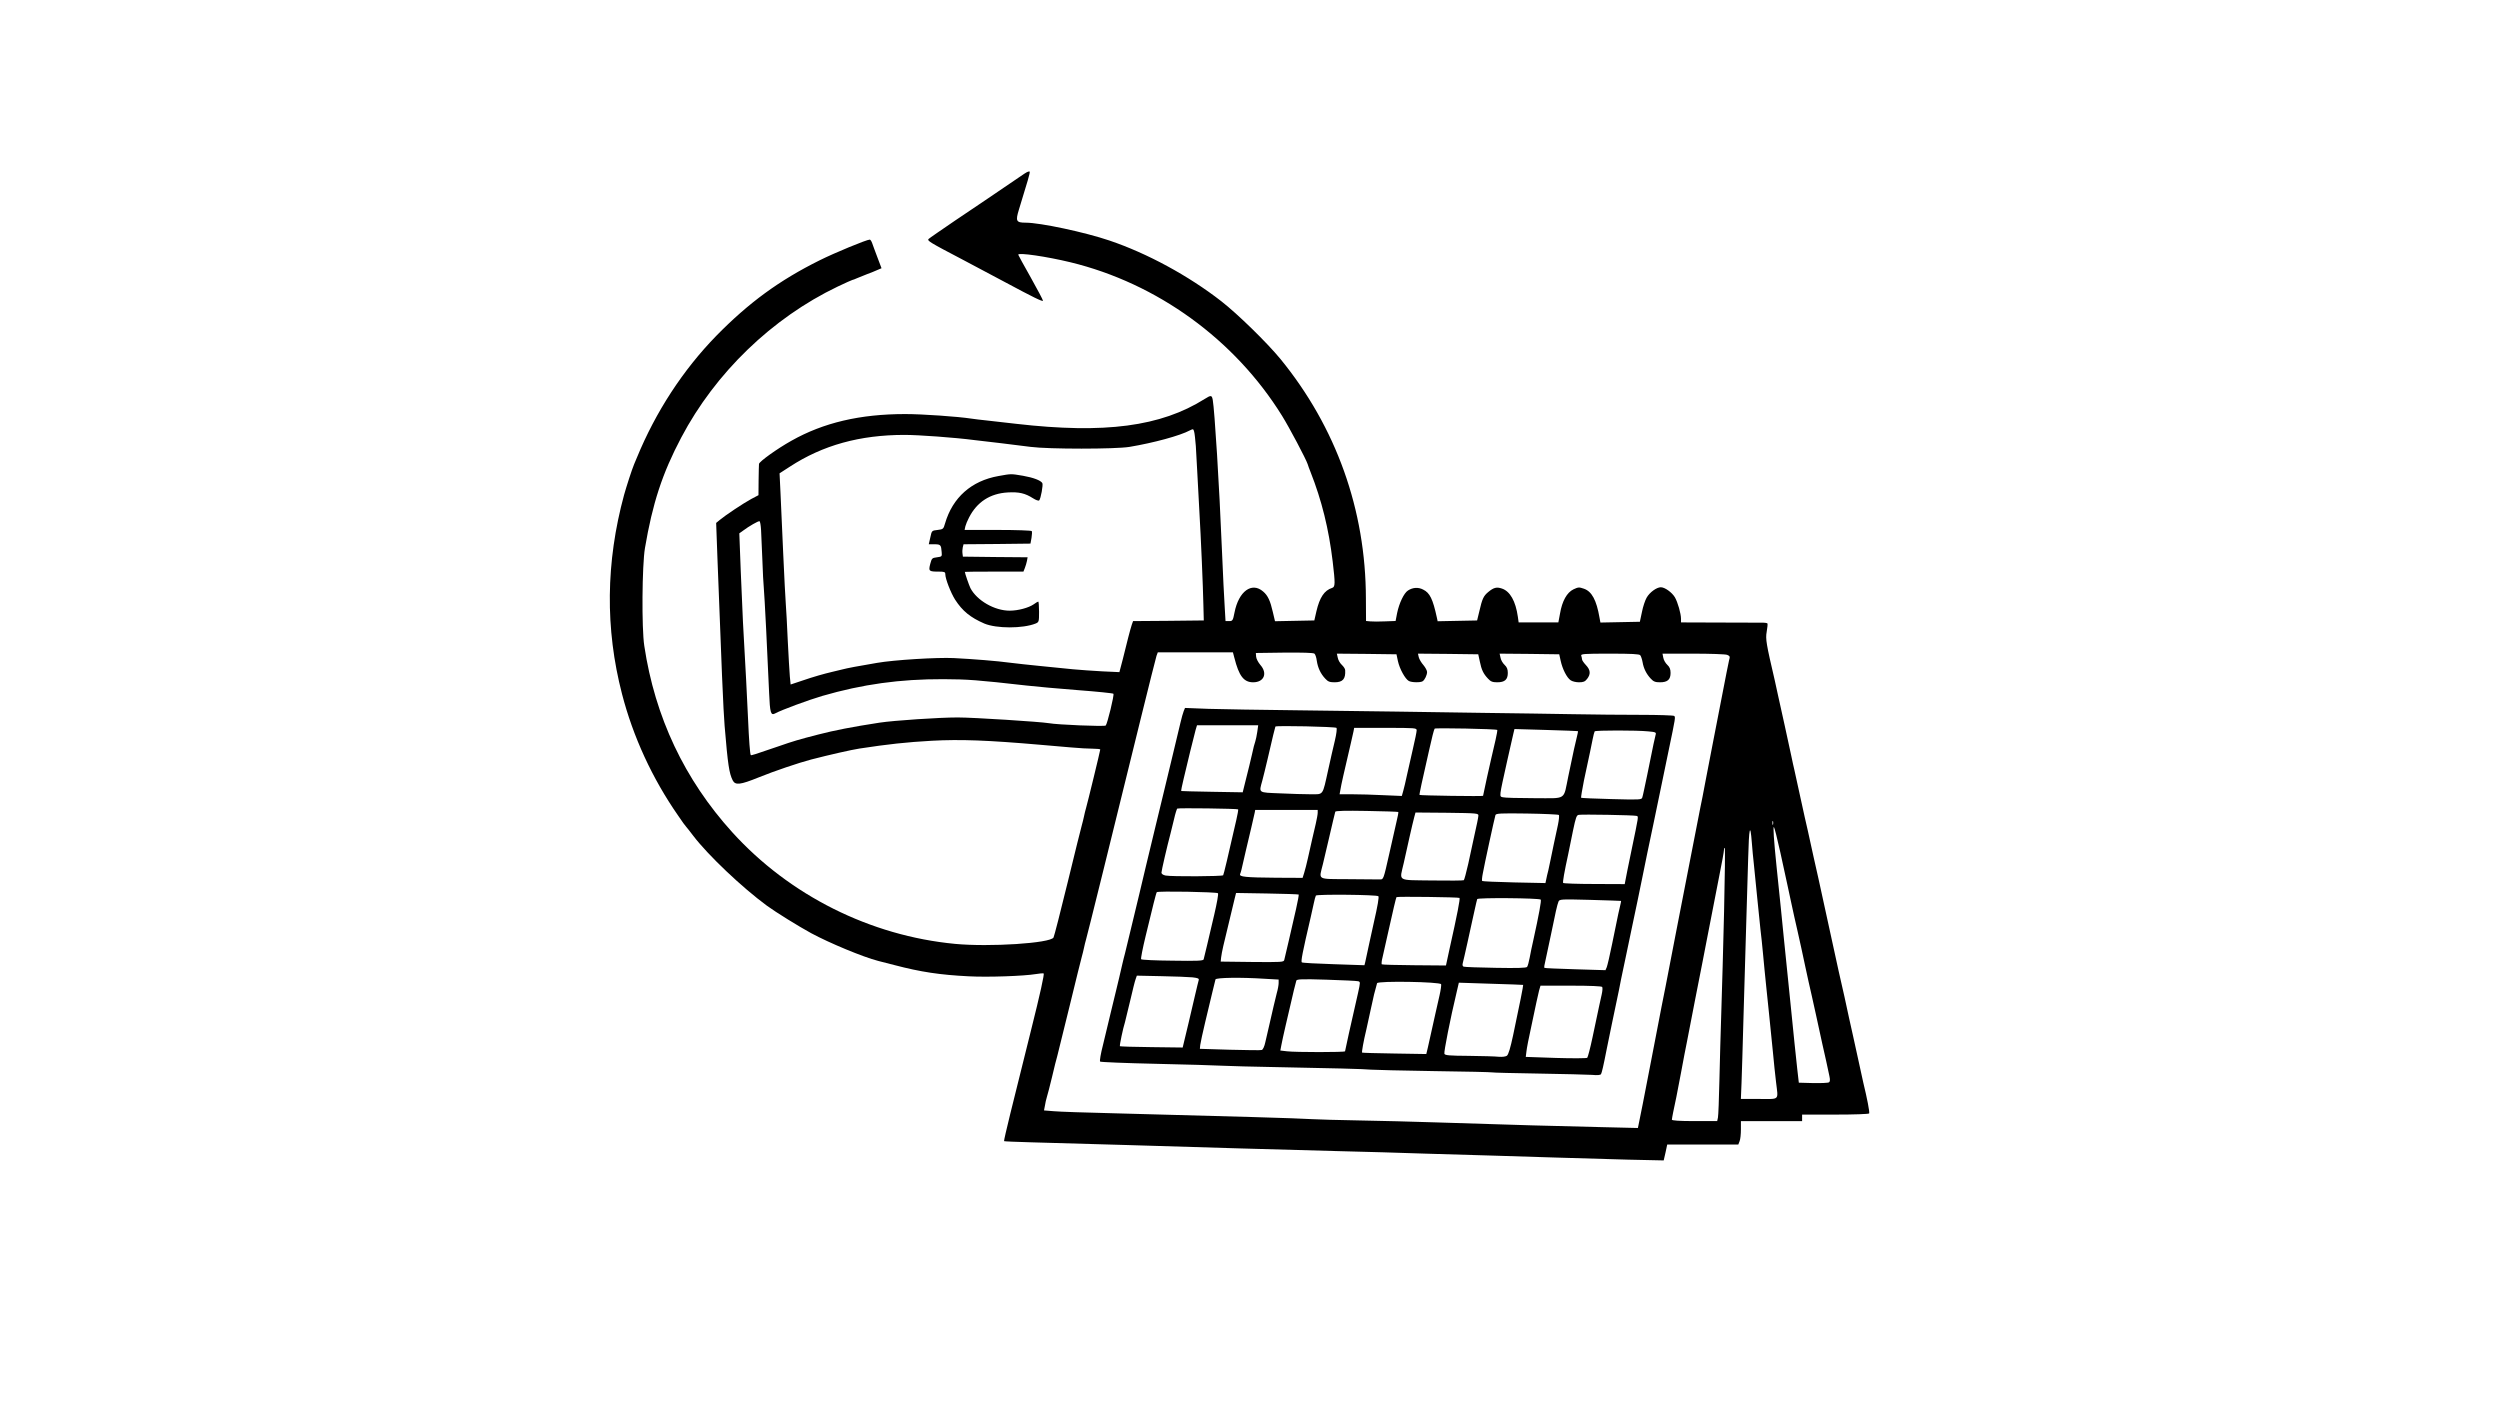 <svg preserveAspectRatio="xMidYMid meet" viewBox="0 0 1920 1080" height="1080pt" width="1920pt" xmlns="http://www.w3.org/2000/svg" version="1.0">

<g stroke="none" fill="#000000" transform="translate(0,1080) scale(0.1,-0.1)">
<path d="M7870 9468 c-250 -170 -375 -255 -535 -362 -104 -71 -196 -134 -203
-141 -14 -13 5 -25 263 -160 129 -68 251 -133 320 -170 220 -118 295 -155 295
-144 0 6 -43 87 -95 180 -52 92 -95 170 -95 173 0 18 218 -14 400 -58 668
-162 1263 -594 1626 -1179 56 -90 184 -332 197 -372 3 -11 13 -38 22 -60 86
-218 140 -437 170 -687 20 -170 20 -195 -4 -203 -60 -19 -96 -73 -121 -180
l-16 -70 -151 -3 -151 -3 -17 72 c-19 84 -38 126 -74 156 -87 76 -188 2 -220
-161 -12 -62 -15 -66 -41 -66 l-28 0 -6 103 c-4 56 -14 260 -22 452 -20 494
-56 1064 -70 1143 -7 38 -13 39 -62 8 -337 -212 -767 -269 -1447 -191 -71 8
-170 20 -220 25 -49 5 -106 12 -125 15 -105 16 -375 35 -508 35 -347 0 -628
-66 -874 -205 -111 -62 -247 -160 -249 -178 -1 -7 -2 -63 -3 -126 l-1 -114
-55 -29 c-61 -33 -199 -125 -242 -161 l-28 -23 10 -274 c29 -780 46 -1185 55
-1285 25 -301 35 -364 62 -418 20 -39 57 -35 198 22 123 50 307 112 405 138
143 37 311 75 370 84 222 34 361 49 556 60 220 12 430 4 834 -31 63 -6 167
-15 232 -20 64 -6 141 -10 172 -10 31 0 56 -3 56 -6 0 -9 -99 -416 -109 -449
-5 -16 -12 -46 -16 -65 -4 -19 -11 -48 -16 -65 -5 -16 -54 -214 -109 -440 -55
-225 -104 -417 -109 -425 -24 -44 -492 -74 -756 -49 -651 62 -1271 372 -1711
857 -367 405 -594 885 -676 1432 -21 135 -17 619 5 750 58 343 133 574 279
850 262 497 698 918 1201 1159 59 28 110 51 113 51 3 0 20 6 37 14 18 7 52 21
77 31 25 9 60 23 77 31 l33 14 -31 82 c-17 46 -36 95 -41 111 -5 15 -14 27
-18 27 -24 0 -271 -102 -385 -159 -310 -154 -544 -325 -794 -580 -256 -263
-465 -583 -610 -936 -5 -11 -14 -33 -21 -50 -18 -43 -59 -171 -77 -235 -141
-518 -146 -1029 -16 -1530 85 -328 232 -648 431 -934 30 -45 58 -83 62 -86 3
-3 28 -34 55 -70 113 -148 373 -395 565 -536 70 -51 243 -158 340 -211 139
-75 398 -183 515 -213 17 -4 73 -19 125 -32 202 -53 349 -75 570 -86 147 -8
424 2 514 17 28 5 55 7 61 5 7 -3 -26 -154 -97 -437 -59 -237 -130 -526 -159
-640 -28 -114 -50 -209 -48 -211 2 -2 96 -6 209 -9 113 -3 446 -13 740 -21
294 -9 686 -20 870 -26 184 -5 511 -14 725 -20 215 -5 527 -14 695 -20 168 -5
400 -12 515 -15 116 -3 334 -10 485 -15 151 -5 399 -12 551 -16 l276 -6 14 61
13 61 273 0 273 0 10 26 c6 14 10 54 10 90 l0 64 235 0 235 0 0 25 0 25 254 0
c147 0 257 4 261 9 5 9 -16 117 -45 236 -5 22 -21 94 -35 160 -15 66 -35 158
-45 205 -11 47 -24 105 -29 130 -15 73 -53 245 -81 365 -5 22 -15 72 -24 110
-69 319 -127 583 -131 600 -3 11 -19 83 -36 160 -17 77 -37 169 -45 205 -8 36
-19 83 -24 105 -60 277 -72 329 -80 365 -5 19 -15 67 -23 105 -8 39 -31 144
-51 235 -20 91 -43 197 -52 235 -8 39 -19 88 -24 110 -65 279 -72 317 -62 373
6 32 8 60 6 64 -3 4 -26 7 -52 6 -26 0 -174 1 -329 1 l-283 1 0 28 c0 39 -25
127 -47 165 -23 38 -77 77 -108 77 -32 0 -86 -39 -109 -80 -11 -19 -28 -68
-36 -110 l-16 -75 -152 -3 -151 -3 -7 38 c-23 134 -59 201 -120 222 -37 13
-44 12 -80 -5 -50 -24 -87 -90 -103 -185 l-13 -69 -153 0 -152 0 -6 43 c-17
121 -60 196 -122 217 -41 14 -64 8 -106 -27 -36 -30 -46 -52 -68 -148 l-17
-70 -152 -3 -151 -3 -6 28 c-31 143 -54 190 -105 215 -38 20 -80 17 -117 -7
-31 -20 -67 -96 -83 -172 l-12 -62 -82 -3 c-44 -2 -95 -2 -113 0 l-32 3 -1
172 c-1 681 -228 1316 -657 1841 -104 126 -328 345 -454 443 -252 196 -569
368 -859 466 -189 64 -531 137 -643 137 -73 0 -79 12 -52 100 66 214 86 282
83 291 -2 6 -19 0 -38 -13z m1314 -2094 c3 -49 8 -138 11 -199 3 -60 10 -186
15 -280 14 -240 29 -599 32 -740 l3 -120 -272 -3 -271 -2 -10 -28 c-5 -15 -17
-58 -27 -97 -9 -38 -28 -114 -42 -168 l-26 -99 -131 6 c-72 4 -174 11 -226 16
-52 5 -165 16 -250 25 -85 8 -189 20 -230 25 -104 14 -280 28 -435 36 -130 6
-458 -14 -590 -37 -143 -24 -232 -41 -265 -50 -19 -5 -53 -13 -75 -18 -68 -16
-146 -38 -236 -69 l-87 -29 -6 61 c-3 34 -10 158 -16 276 -5 118 -12 244 -15
280 -3 36 -12 211 -20 390 -8 179 -17 390 -21 470 l-7 145 79 51 c253 165 538
244 881 244 108 0 385 -20 538 -40 44 -5 136 -16 205 -24 69 -8 170 -21 225
-28 137 -18 652 -18 760 0 185 31 388 86 464 127 24 12 26 12 32 -10 4 -13 9
-63 13 -111z m-3339 -644 c2 -36 6 -139 10 -230 3 -91 8 -187 11 -215 5 -48
29 -522 41 -810 6 -148 13 -171 44 -155 51 28 255 103 363 135 310 90 597 130
931 129 186 -1 260 -6 640 -49 66 -8 241 -23 390 -35 148 -11 273 -24 276 -28
8 -8 -47 -232 -59 -244 -9 -9 -373 6 -437 18 -66 11 -578 44 -700 44 -141 0
-488 -23 -600 -40 -208 -32 -347 -59 -470 -91 -152 -39 -192 -51 -304 -90
-189 -65 -211 -72 -215 -68 -6 6 -14 118 -21 279 -3 74 -10 212 -15 305 -20
339 -30 545 -41 829 l-11 290 28 20 c45 34 118 76 127 73 5 -1 10 -32 12 -67z
m3635 -982 c35 -139 72 -188 144 -188 84 0 113 69 55 134 -16 19 -31 47 -32
63 l-2 28 219 3 c139 1 223 -1 231 -8 7 -6 15 -30 18 -55 8 -53 29 -99 65
-137 21 -23 34 -28 72 -28 63 0 85 26 81 93 0 10 -12 28 -26 41 -14 13 -28 37
-31 55 l-7 31 229 -2 229 -3 11 -52 c13 -60 56 -138 84 -153 22 -12 90 -13
106 -2 16 10 34 48 34 71 0 11 -13 35 -28 53 -16 18 -32 45 -36 61 l-6 27 231
-2 232 -3 12 -55 c13 -64 27 -94 63 -132 21 -23 35 -28 71 -28 58 0 81 21 81
72 0 29 -7 45 -25 62 -14 13 -28 37 -31 55 l-7 31 229 -2 229 -3 11 -50 c14
-64 47 -129 76 -149 12 -9 41 -16 64 -16 34 0 47 5 63 26 29 37 26 69 -9 106
-16 17 -30 37 -30 44 0 7 -3 19 -6 28 -5 14 18 16 219 16 168 0 227 -3 234
-12 6 -7 14 -31 18 -53 8 -49 30 -92 63 -127 21 -23 35 -28 71 -28 58 0 81 21
81 72 0 29 -7 45 -25 62 -14 13 -28 37 -31 55 l-6 31 235 0 c130 0 247 -4 261
-9 22 -9 24 -13 15 -43 -4 -18 -29 -141 -54 -273 -25 -132 -57 -294 -70 -360
-13 -66 -38 -194 -55 -285 -17 -91 -35 -185 -41 -210 -5 -25 -23 -115 -39
-200 -16 -85 -34 -177 -40 -205 -14 -70 -61 -312 -110 -565 -75 -389 -99 -514
-110 -565 -5 -27 -17 -86 -25 -130 -8 -44 -33 -170 -54 -280 -22 -110 -51
-261 -65 -335 -15 -74 -29 -146 -32 -159 l-5 -24 -292 7 c-290 6 -672 17
-1257 36 -168 6 -433 12 -590 15 -157 3 -321 7 -365 10 -108 7 -599 21 -1520
45 -214 5 -423 12 -463 16 l-74 6 7 36 c3 21 10 51 15 67 6 17 23 86 40 155
16 69 34 141 40 160 5 19 48 193 95 385 47 193 89 364 94 380 5 17 12 46 16
65 4 19 11 49 16 65 9 29 201 804 421 1700 61 248 115 462 120 478 l10 27 289
0 288 0 11 -42z m4137 -1280 c-3 -7 -5 -2 -5 12 0 14 2 19 5 13 2 -7 2 -19 0
-25z m55 -210 c22 -101 46 -212 54 -248 7 -36 20 -96 29 -135 9 -38 20 -90 25
-115 6 -25 17 -74 25 -110 8 -36 22 -96 30 -135 8 -38 21 -101 30 -140 9 -38
20 -90 25 -115 6 -25 17 -74 25 -110 8 -36 22 -99 31 -140 22 -103 31 -143 49
-225 18 -79 43 -190 55 -250 6 -27 5 -42 -3 -47 -7 -5 -61 -7 -122 -6 l-110 3
-12 105 c-13 117 -27 256 -48 465 -8 77 -21 210 -30 295 -9 85 -20 196 -25
245 -10 100 -33 335 -56 550 -21 205 -28 311 -20 303 4 -3 26 -89 48 -190z
m-218 72 c3 -47 11 -123 16 -170 5 -47 16 -159 25 -250 9 -91 20 -201 25 -245
6 -44 14 -129 20 -190 5 -60 17 -175 25 -255 16 -148 22 -215 50 -490 8 -85
19 -193 25 -240 17 -145 32 -130 -130 -130 l-140 0 5 123 c3 67 9 293 15 502
6 209 15 517 20 685 5 168 12 410 16 539 6 236 16 278 28 121z m-213 -527 c-6
-263 -16 -606 -21 -763 -5 -157 -12 -400 -15 -540 -3 -140 -8 -267 -11 -282
l-6 -28 -174 0 c-116 0 -174 4 -174 11 0 5 5 31 10 57 18 82 28 133 60 302 17
91 37 199 46 240 28 142 34 176 63 325 34 173 36 183 57 290 8 44 22 112 29
150 49 255 68 350 99 508 20 98 36 187 36 199 0 12 3 19 6 15 4 -3 1 -221 -5
-484z"></path>
<path d="M7668 7144 c-208 -37 -352 -165 -410 -364 -12 -43 -15 -45 -57 -50
-45 -5 -45 -5 -56 -57 l-12 -53 44 0 c47 0 51 -5 55 -60 3 -34 2 -35 -36 -40
-38 -5 -40 -7 -52 -52 -14 -55 -10 -58 67 -58 42 0 49 -3 49 -20 0 -35 42
-143 75 -195 57 -88 117 -137 225 -184 93 -39 295 -39 393 0 26 11 27 14 27
90 0 44 -3 79 -6 79 -3 0 -19 -9 -35 -21 -39 -27 -120 -49 -185 -49 -116 0
-251 78 -301 173 -11 23 -42 112 -43 125 0 1 101 2 225 2 l225 0 11 28 c6 15
13 39 16 54 l5 28 -248 2 -249 3 -3 24 c-2 12 -1 34 2 47 l6 24 257 2 257 3 8
44 c4 24 5 48 2 52 -3 5 -120 9 -261 9 l-255 0 6 28 c4 15 16 45 28 67 61 120
162 185 297 193 87 5 134 -6 195 -45 22 -14 42 -21 47 -16 12 12 32 121 24
133 -13 21 -69 42 -148 56 -95 16 -89 16 -189 -2z"></path>
<path d="M9091 5339 c-5 -13 -17 -53 -25 -89 -8 -36 -36 -150 -61 -255 -25
-104 -54 -226 -65 -270 -10 -44 -41 -172 -69 -285 -27 -113 -59 -245 -71 -295
-12 -49 -35 -146 -51 -215 -17 -69 -46 -190 -65 -270 -19 -80 -39 -161 -44
-182 -6 -20 -14 -56 -20 -80 -5 -23 -16 -72 -25 -108 -9 -36 -20 -81 -24 -100
-5 -19 -23 -93 -40 -165 -17 -71 -44 -184 -60 -250 -17 -66 -27 -123 -22 -128
4 -4 196 -12 427 -17 230 -5 464 -12 519 -15 55 -3 228 -7 385 -10 434 -8 711
-15 750 -20 19 -2 235 -7 480 -11 245 -3 448 -8 451 -10 4 -2 164 -6 355 -9
192 -3 377 -8 411 -10 41 -4 64 -2 69 6 6 11 18 60 44 194 5 28 23 115 40 195
57 271 62 295 70 340 5 25 23 110 40 190 17 80 37 177 45 215 8 39 26 126 41
195 14 69 32 154 39 190 14 72 54 264 85 410 11 52 36 174 56 270 20 96 47
227 60 290 52 249 53 254 41 262 -7 4 -122 8 -257 8 -135 0 -369 2 -520 5
-151 3 -457 7 -680 10 -223 4 -526 8 -675 10 -148 2 -493 6 -765 10 -272 3
-577 8 -677 11 l-182 7 -10 -24z m565 -159 c-4 -28 -11 -61 -15 -73 -5 -12
-17 -58 -26 -102 -10 -44 -30 -127 -45 -185 l-26 -105 -235 4 c-129 2 -236 5
-237 6 -2 2 6 43 18 92 11 48 35 144 51 213 17 69 35 142 41 163 l11 37 235 0
235 0 -7 -50z m608 30 c5 -5 0 -46 -12 -97 -12 -48 -35 -151 -52 -228 -44
-199 -34 -185 -133 -185 -46 0 -152 3 -235 7 -172 7 -164 1 -138 96 8 29 26
104 41 167 39 169 57 244 60 250 5 9 460 -1 469 -10z m616 -19 c0 -11 -13 -75
-29 -143 -15 -68 -36 -159 -46 -203 -9 -44 -22 -98 -28 -119 l-11 -39 -141 6
c-77 4 -184 7 -239 7 l-98 0 7 38 c6 38 25 121 79 352 8 36 18 77 21 93 l5 27
240 0 c231 0 240 -1 240 -19z m619 3 c2 -2 -4 -36 -13 -76 -31 -132 -35 -152
-66 -289 -16 -75 -30 -139 -30 -141 0 -5 -483 2 -488 7 -3 2 20 109 74 345 21
95 36 154 42 164 4 7 472 -2 481 -10z m619 -9 c2 -2 -1 -20 -7 -42 -11 -42
-27 -115 -66 -303 -40 -191 -7 -170 -262 -170 -120 0 -229 3 -241 7 -29 7 -30
-6 34 283 8 36 20 88 26 115 6 28 15 67 20 88 l9 38 242 -7 c133 -4 243 -8
245 -9z m541 -2 c58 -5 62 -8 56 -27 -6 -22 -15 -63 -64 -306 -18 -85 -34
-164 -38 -174 -5 -18 -15 -19 -235 -13 -126 3 -232 8 -235 10 -2 3 8 63 22
134 48 223 55 257 66 313 6 30 13 58 16 63 5 9 326 9 412 0z m-3150 -599 c2
-2 -4 -39 -14 -81 -66 -290 -96 -416 -101 -425 -6 -9 -397 -11 -443 -2 -19 4
-31 13 -31 22 0 14 43 201 70 302 5 19 17 69 27 110 9 41 21 77 24 80 8 6 462
0 468 -6z m611 -26 c0 -12 -7 -50 -15 -85 -18 -75 -37 -160 -60 -263 -9 -41
-22 -92 -29 -114 l-12 -38 -204 1 c-236 2 -284 7 -276 28 4 8 8 25 11 36 2 12
18 81 35 152 30 124 55 234 66 283 l4 22 240 0 240 0 0 -22z m619 6 c2 -2 -4
-36 -14 -76 -15 -67 -28 -125 -56 -248 -44 -196 -44 -195 -72 -194 -15 0 -124
1 -242 2 -247 2 -226 -10 -195 116 10 44 31 131 45 191 28 120 45 194 50 211
2 7 79 9 241 6 132 -2 241 -6 243 -8z m615 -29 c-2 -20 -9 -55 -38 -185 -8
-36 -26 -119 -40 -185 -15 -66 -30 -122 -34 -125 -4 -3 -114 -4 -244 -2 -276
4 -250 -11 -217 135 11 51 32 142 45 202 14 61 29 127 35 148 l10 37 242 -2
c235 -3 242 -4 241 -23z m618 6 c4 -4 1 -38 -7 -76 -20 -92 -45 -209 -56 -265
-5 -25 -13 -63 -18 -85 -6 -22 -13 -53 -16 -69 l-6 -28 -241 5 c-132 3 -242 8
-245 11 -3 3 -1 29 5 58 11 63 90 426 97 448 4 13 38 15 242 12 131 -2 241 -7
245 -11z m597 -7 c16 -5 17 6 -39 -264 -23 -113 -45 -217 -47 -233 l-5 -27
-234 1 c-128 0 -236 4 -239 8 -4 8 8 79 40 226 7 33 23 113 36 177 21 100 27
118 44 120 28 5 427 -2 444 -8z m-3215 -594 c5 -5 -8 -76 -28 -162 -20 -84
-46 -193 -57 -243 -12 -49 -23 -96 -25 -103 -3 -11 -49 -13 -238 -10 -129 1
-238 6 -242 11 -4 4 12 85 35 180 23 94 51 207 61 250 11 43 21 81 24 85 6 10
459 2 470 -8z m620 -10 c2 -3 -7 -52 -20 -110 -13 -58 -38 -166 -55 -240 -17
-74 -33 -143 -36 -153 -4 -16 -22 -17 -246 -15 l-242 3 3 30 c2 17 9 57 17 90
38 161 77 324 87 363 l11 44 238 -4 c131 -2 240 -6 243 -8z m612 -13 c6 -6 -5
-72 -36 -207 -4 -19 -19 -89 -34 -155 -14 -66 -28 -131 -31 -144 l-6 -24 -237
8 c-130 4 -240 10 -244 14 -8 7 4 72 68 346 8 33 18 82 24 108 5 27 13 53 16
59 7 11 469 7 480 -5z m623 -13 c6 -6 -16 -122 -77 -394 l-27 -125 -244 2
c-133 1 -246 4 -249 7 -3 4 -1 28 6 54 6 26 25 110 42 187 39 175 61 269 65
275 4 6 478 0 484 -6z m624 -13 c6 -6 -13 -112 -58 -316 -9 -38 -21 -97 -27
-130 -6 -33 -15 -65 -20 -71 -6 -8 -77 -10 -241 -7 -127 2 -238 6 -246 9 -8 3
-11 12 -7 27 3 12 20 83 36 157 16 74 32 144 34 155 3 11 12 54 21 95 9 41 18
80 20 85 3 12 475 8 488 -4z m616 -10 c2 0 0 -11 -3 -23 -7 -25 -18 -77 -65
-308 -17 -85 -36 -165 -41 -178 l-10 -23 -232 7 c-128 4 -235 8 -237 11 -3 2
0 25 7 51 6 26 25 115 42 197 37 182 49 234 59 260 8 19 15 20 242 14 129 -4
236 -7 238 -8z m-3291 -587 c43 -5 52 -9 48 -22 -3 -9 -14 -57 -26 -107 -38
-163 -72 -309 -85 -360 l-12 -50 -239 3 c-131 1 -240 5 -243 7 -4 5 24 139 39
185 4 14 22 88 40 165 18 77 36 152 42 166 l9 26 187 -4 c103 -2 211 -6 240
-9z m555 -11 l107 -6 0 -27 c0 -14 -6 -49 -14 -76 -7 -27 -18 -71 -24 -99 -6
-27 -20 -88 -31 -135 -11 -47 -25 -111 -33 -143 -7 -34 -19 -59 -28 -61 -8 -3
-118 -1 -245 2 l-230 7 3 30 c2 17 19 95 38 175 19 80 44 183 55 230 11 47 22
91 24 98 5 14 195 17 378 5z m718 -19 c17 -5 17 -7 -1 -89 -54 -237 -100 -442
-100 -449 0 -8 -380 -8 -446 0 l-51 6 8 42 c4 22 19 91 33 151 15 61 33 142
42 180 14 63 29 125 40 164 4 11 42 13 232 7 125 -4 234 -9 243 -12z m637 -23
c2 -7 -3 -45 -12 -84 -9 -40 -23 -101 -31 -137 -28 -129 -48 -216 -59 -265
l-12 -50 -245 4 c-134 2 -246 5 -248 7 -4 3 11 88 33 179 7 33 23 105 35 160
18 87 30 135 47 194 6 19 486 11 492 -8z m630 -5 c2 -3 -26 -147 -77 -386 -21
-98 -36 -149 -48 -158 -10 -7 -35 -10 -62 -8 -25 3 -128 6 -229 7 -153 1 -184
4 -189 16 -5 14 45 268 95 477 l16 69 245 -8 c135 -4 247 -8 249 -9z m607 -16
c4 -6 2 -32 -4 -58 -11 -47 -15 -68 -71 -332 -17 -80 -35 -149 -40 -154 -4 -4
-111 -5 -240 -1 l-232 8 5 41 c2 22 18 106 36 186 17 80 36 167 41 194 6 27
15 66 20 88 l11 38 234 0 c151 0 236 -4 240 -10z"></path>
</g>
</svg>
